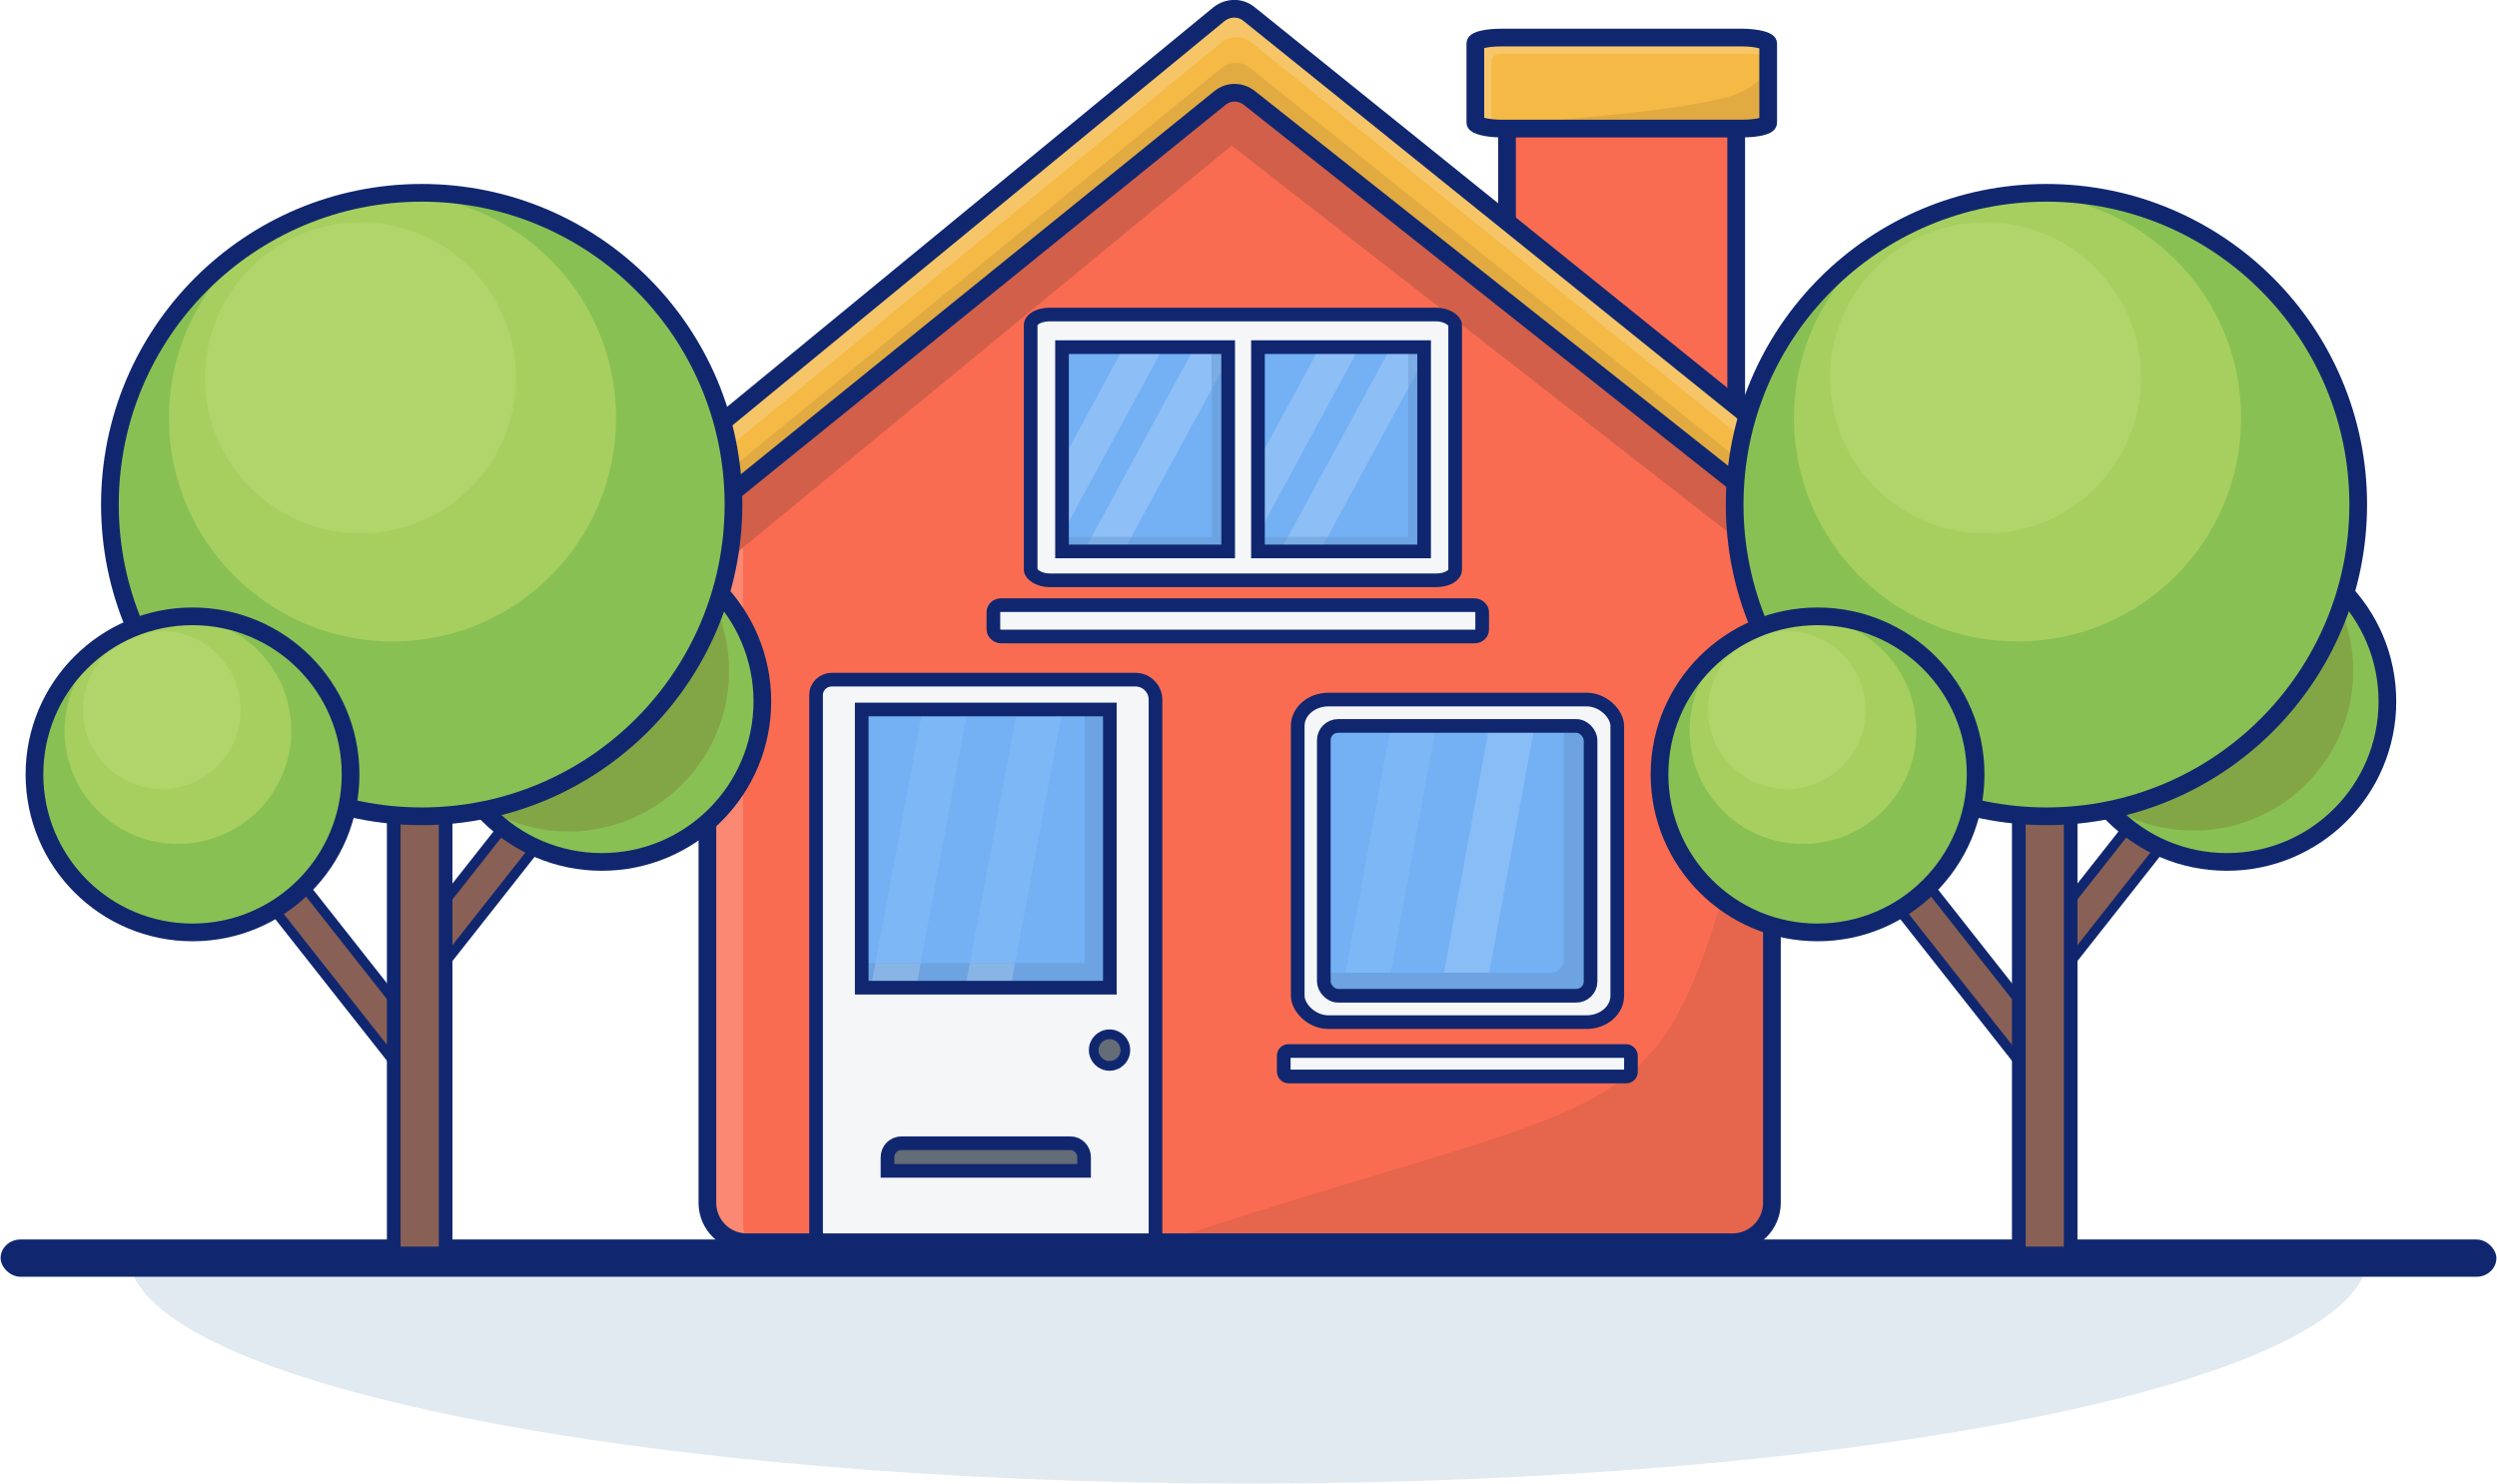 <?xml version="1.0" encoding="UTF-8"?>
<!DOCTYPE svg PUBLIC "-//W3C//DTD SVG 1.1//EN" "http://www.w3.org/Graphics/SVG/1.1/DTD/svg11.dtd">
<!-- Creator: CorelDRAW -->
<svg xmlns="http://www.w3.org/2000/svg" xml:space="preserve" width="1279px" height="760px" version="1.1" style="shape-rendering:geometricPrecision; text-rendering:geometricPrecision; image-rendering:optimizeQuality; fill-rule:evenodd; clip-rule:evenodd"
viewBox="0 0 80.37 47.78"
 xmlns:xlink="http://www.w3.org/1999/xlink"
 xmlns:xodm="http://www.corel.com/coreldraw/odm/2003">
 <defs>
  <style type="text/css">
   <![CDATA[
    .str1 {stroke:#102770;stroke-width:0.44;stroke-miterlimit:22.926}
    .str2 {stroke:#102770;stroke-width:0.31;stroke-miterlimit:22.926}
    .str0 {stroke:#102770;stroke-width:0.57;stroke-miterlimit:22.926}
    .str3 {stroke:#89C053;stroke-width:0.06;stroke-miterlimit:22.926}
    .fil2 {fill:none}
    .fil21 {fill:none;fill-rule:nonzero}
    .fil0 {fill:#E1EAF0}
    .fil24 {fill:#102770}
    .fil10 {fill:#424852}
    .fil14 {fill:#636C77}
    .fil16 {fill:#6CA3E0}
    .fil8 {fill:#73B0F4}
    .fil23 {fill:#7BACE3}
    .fil9 {fill:#7EB7F5}
    .fil27 {fill:#82A646}
    .fil22 {fill:#88B4E6}
    .fil13 {fill:#88BDF6}
    .fil25 {fill:#896055}
    .fil26 {fill:#89C053}
    .fil12 {fill:#8DBEF5}
    .fil11 {fill:#8EBFF6}
    .fil28 {fill:#A6CF5F}
    .fil29 {fill:#B1D46B}
    .fil17 {fill:#D25F49}
    .fil4 {fill:#E1AB42}
    .fil6 {fill:#E5654D}
    .fil7 {fill:#F4F6F8}
    .fil3 {fill:#F5B945}
    .fil5 {fill:#F7C669}
    .fil1 {fill:#FA6C51}
    .fil15 {fill:#FA8872}
    .fil19 {fill:#E1AB42;fill-rule:nonzero}
    .fil18 {fill:#F5B945;fill-rule:nonzero}
    .fil20 {fill:#F5C567;fill-rule:nonzero}
   ]]>
  </style>
 </defs>
 <g id="Layer_x0020_1">
  <path class="fil0" d="M76.24 40.59c-0.54,3.99 -16.48,7.19 -36.05,7.19 -19.58,0 -35.52,-3.2 -36.06,-7.19l72.11 0z"/>
  <rect class="fil1" x="48.51" y="2.91" width="7.38" height="11.14"/>
  <rect class="fil2 str0" x="48.51" y="2.91" width="7.38" height="11.14"/>
  <rect class="fil3" x="47.49" y="1.21" width="9.43" height="2.93" rx="0.83" ry="0.19"/>
  <path class="fil4" d="M56.92 2.17l0 1.71c0,0.14 -0.12,0.26 -0.26,0.26l-8.91 0 -0.01 0c1.14,-0.17 3.29,-0.35 4.7,-0.5 1.44,-0.16 2.11,-0.28 2.65,-0.39 0.53,-0.12 0.93,-0.23 1.22,-0.42 0.3,-0.18 0.49,-0.44 0.61,-0.66z"/>
  <path class="fil5" d="M47.75 1.21l8.91 0c0.14,0 0.26,0.12 0.26,0.26l0 0.27 -8.65 0c-0.14,0 -0.26,0.11 -0.26,0.25l0 2.15 -0.26 0c-0.15,0 -0.26,-0.12 -0.26,-0.26l0 -2.41c0,-0.14 0.11,-0.26 0.26,-0.26z"/>
  <rect class="fil2 str0" x="47.49" y="1.21" width="9.43" height="2.93" rx="0.83" ry="0.19"/>
  <path class="fil1" d="M39.75 2.53l17.29 13.3 0 22.91c0,0.7 -0.57,1.27 -1.27,1.27l-31.74 0c-0.7,0 -1.27,-0.57 -1.27,-1.27l0 -23.13 16.99 -13.08z"/>
  <path class="fil6" d="M57.04 23.28l0 15.46c0,0.7 -0.57,1.27 -1.27,1.27l-18.4 0c17.35,-5.71 15.76,-2.74 19.67,-16.73z"/>
  <path class="fil7" d="M26.76 21.89l9.79 0c0.35,0 0.64,0.29 0.64,0.64l0 17.48 -10.93 0 0 -17.63c0,-0.27 0.23,-0.49 0.5,-0.49z"/>
  <rect class="fil8" x="27.73" y="22.85" width="7.99" height="8.96"/>
  <polygon class="fil9" points="29.69,22.85 31.15,22.85 29.48,31.81 28.02,31.81 "/>
  <polygon class="fil9" points="32.74,22.85 34.2,22.85 32.52,31.81 31.06,31.81 "/>
  <circle class="fil10" cx="35.71" cy="33.82" r="0.51"/>
  <rect class="fil7" x="33.17" y="10.13" width="13.67" height="8.56" rx="0.61" ry="0.34"/>
  <rect class="fil8" x="34.18" y="11.18" width="5.35" height="6.58"/>
  <polygon class="fil11" points="38.45,11.18 39.53,11.18 39.53,11.56 36.16,17.76 34.97,17.76 34.9,17.72 "/>
  <polygon class="fil12" points="36.17,11.18 37.45,11.18 34.18,17.21 34.18,14.85 "/>
  <rect class="fil7" x="31.97" y="19.49" width="15.74" height="1.01" rx="0.25" ry="0.22"/>
  <rect class="fil7" x="41.77" y="22.53" width="10.29" height="10.39" rx="0.99" ry="0.85"/>
  <rect class="fil8" x="42.61" y="23.38" width="8.59" height="8.69" rx="0.46" ry="0.46"/>
  <polygon class="fil13" points="47.94,23.38 49.4,23.38 47.8,32.08 46.34,32.08 "/>
  <rect class="fil7" x="41.32" y="33.85" width="11.18" height="0.82" rx="0.15" ry="0.15"/>
  <circle class="fil14" cx="35.71" cy="33.82" r="0.36"/>
  <path class="fil10" d="M29.01 36.82l5.44 0c0.24,0 0.44,0.2 0.44,0.45l0 0.44 -6.33 0 0 -0.44c0,-0.25 0.2,-0.45 0.45,-0.45z"/>
  <path class="fil14" d="M28.93 36.99l5.59 0c0.21,0 0.37,0.17 0.37,0.37l0 0.18 -6.33 0 0 -0.18c0,-0.2 0.17,-0.37 0.37,-0.37z"/>
  <rect class="fil8" x="40.49" y="11.18" width="5.35" height="6.58"/>
  <polygon class="fil12" points="44.77,11.18 45.84,11.18 45.84,11.56 42.48,17.76 41.29,17.76 41.22,17.72 "/>
  <polygon class="fil12" points="42.48,11.18 43.76,11.18 40.49,17.21 40.49,14.85 "/>
  <path class="fil15" d="M39.75 2.53l1.01 0.78 -16.85 12.97 0 23.12c0,0.22 0.06,0.43 0.15,0.61l-0.03 0c-0.7,0 -1.27,-0.57 -1.27,-1.27l0 -23.13 16.99 -13.08z"/>
  <polygon class="fil16" points="44.63,32.08 43.17,32.08 43.31,31.33 44.77,31.33 "/>
  <polygon class="fil17" points="39.75,2.53 57.04,15.83 57.04,18.24 39.64,4.69 22.76,18.58 22.76,15.61 "/>
  <path class="fil2 str0" d="M39.75 2.53l17.29 13.3 0 22.91c0,0.7 -0.57,1.27 -1.27,1.27l-31.74 0c-0.7,0 -1.27,-0.57 -1.27,-1.27l0 -23.13 16.99 -13.08z"/>
  <path class="fil18" d="M16.01 19.54l23.22 -19.08c0.29,-0.23 0.69,-0.24 0.97,-0.01l23.58 18.99 -2.88 0.1 -20.68 -16.38c-0.29,-0.23 -0.68,-0.23 -0.96,0l-20.34 16.46 -2.91 -0.08z"/>
  <path class="fil19" d="M61.86 19.52l-1.13 0.03 -20.68 -16.38c-0.29,-0.23 -0.68,-0.22 -0.96,0l-20.35 16.46 -0.73 -0.04 21.28 -17.38c0.28,-0.24 0.68,-0.24 0.96,-0.01l21.61 17.32z"/>
  <path class="fil20" d="M16.01 19.54l23.22 -19.08c0.29,-0.23 0.69,-0.24 0.97,-0.01l23.58 18.99 -1.02 0.04 -22.48 -18.11c-0.29,-0.23 -0.68,-0.23 -0.97,0l-22.15 18.2 -1.15 -0.03z"/>
  <path class="fil21 str0" d="M16.01 19.54l23.22 -19.08c0.29,-0.23 0.69,-0.24 0.97,-0.01l23.58 18.99 -2.88 0.1 -20.68 -16.38c-0.29,-0.23 -0.68,-0.23 -0.96,0l-20.34 16.46 -2.91 -0.08z"/>
  <rect class="fil2 str1" x="41.77" y="22.53" width="10.29" height="10.39" rx="0.99" ry="0.85"/>
  <polygon class="fil9" points="44.77,23.38 46.23,23.38 44.63,32.08 43.17,32.08 "/>
  <path class="fil16" d="M50.34 23.38l0.43 0c0.24,0 0.43,0.2 0.43,0.43l0 7.84c0,0.23 -0.19,0.43 -0.43,0.43l-7.73 0c-0.23,0 -0.43,-0.2 -0.43,-0.43l0 -0.32 7.31 0c0.23,0 0.42,-0.19 0.42,-0.43l0 -7.52z"/>
  <polygon class="fil16" points="34.91,22.85 35.72,22.85 35.72,31.81 27.73,31.81 27.73,31.02 34.91,31.02 "/>
  <polygon class="fil22" points="29.48,31.81 28.02,31.81 28.17,31.02 29.63,31.02 "/>
  <polygon class="fil22" points="32.52,31.81 31.06,31.81 31.21,31.02 32.67,31.02 "/>
  <rect class="fil2 str1" x="27.73" y="22.85" width="7.99" height="8.96"/>
  <path class="fil2 str1" d="M26.76 21.89l9.79 0c0.35,0 0.64,0.29 0.64,0.64l0 17.48 -10.93 0 0 -17.63c0,-0.27 0.23,-0.49 0.5,-0.49z"/>
  <rect class="fil2 str1" x="42.61" y="23.38" width="8.59" height="8.69" rx="0.46" ry="0.46"/>
  <rect class="fil2 str1" x="41.32" y="33.85" width="11.18" height="0.82" rx="0.15" ry="0.15"/>
  <path class="fil2 str1" d="M29.01 36.82l5.44 0c0.24,0 0.44,0.2 0.44,0.45l0 0.44 -6.33 0 0 -0.44c0,-0.25 0.2,-0.45 0.45,-0.45z"/>
  <circle class="fil2 str2" cx="35.71" cy="33.82" r="0.51"/>
  <polygon class="fil16" points="39.01,11.18 39.53,11.18 39.53,17.76 34.18,17.76 34.18,17.3 39.01,17.3 "/>
  <path class="fil16" d="M39.01 11.18l0.52 0 0 0.38 -0.52 0.95 0 -1.33zm-2.85 6.58l-1.19 0 -0.07 -0.04 0.23 -0.42 1.28 0 -0.25 0.46z"/>
  <path class="fil23" d="M39.01 11.18l0.52 0 0 0.38 -0.52 0.95 0 -1.33zm-2.85 6.58l-1.19 0 -0.07 -0.04 0.23 -0.42 1.28 0 -0.25 0.46z"/>
  <polygon class="fil16" points="45.33,11.18 45.84,11.18 45.84,17.76 40.49,17.76 40.49,17.3 45.33,17.3 "/>
  <path class="fil16" d="M45.33 11.18l0.51 0 0 0.38 -0.51 0.95 0 -1.33zm-2.86 6.58l-1.18 0 -0.07 -0.04 0.22 -0.42 1.28 0 -0.25 0.46z"/>
  <path class="fil23" d="M45.33 11.18l0.51 0 0 0.38 -0.51 0.95 0 -1.33zm-2.86 6.58l-1.18 0 -0.07 -0.04 0.22 -0.42 1.28 0 -0.25 0.46z"/>
  <rect class="fil2 str1" x="40.49" y="11.18" width="5.35" height="6.58"/>
  <rect class="fil2 str1" x="34.18" y="11.18" width="5.35" height="6.58"/>
  <rect class="fil2 str1" x="33.17" y="10.13" width="13.67" height="8.56" rx="0.61" ry="0.34"/>
  <rect class="fil2 str1" x="31.97" y="19.49" width="15.74" height="1.01" rx="0.25" ry="0.22"/>
  <rect class="fil24" y="39.92" width="80.37" height="1.2" rx="0.64" ry="0.6"/>
  <rect class="fil25" transform="matrix(-0.567 -0.447 -0.447 0.567 18.882 25.201)" width="1.7" height="10.6"/>
  <rect class="fil2 str1" transform="matrix(-0.567 -0.447 -0.447 0.567 18.882 25.201)" width="1.7" height="10.6"/>
  <rect class="fil25" transform="matrix(0.567 -0.447 0.447 0.567 8.257 28.599)" width="1.7" height="10.6"/>
  <rect class="fil2 str1" transform="matrix(0.567 -0.447 0.447 0.567 8.257 28.599)" width="1.7" height="10.6"/>
  <rect class="fil25" x="12.66" y="25.63" width="1.67" height="14.74"/>
  <rect class="fil2 str1" x="12.66" y="25.63" width="1.67" height="14.74"/>
  <circle class="fil26" cx="19.36" cy="22.59" r="5.17"/>
  <circle class="fil27" cx="18.29" cy="21.61" r="5.17"/>
  <circle class="fil2 str0" cx="19.36" cy="22.59" r="5.17"/>
  <circle class="fil26" cx="13.56" cy="16.25" r="10.04"/>
  <circle class="fil28" cx="12.62" cy="13.46" r="7.2"/>
  <circle class="fil29" cx="11.59" cy="12.17" r="5.01"/>
  <circle class="fil2 str0" cx="13.56" cy="16.25" r="10.04"/>
  <circle class="fil26" cx="6.18" cy="24.94" r="5.09"/>
  <circle class="fil28" cx="5.71" cy="23.53" r="3.65"/>
  <circle class="fil29" cx="5.19" cy="22.87" r="2.54"/>
  <circle class="fil2 str0" cx="6.18" cy="24.94" r="5.09"/>
  <rect class="fil25" transform="matrix(-0.567 -0.447 -0.447 0.567 71.21 25.201)" width="1.7" height="10.6"/>
  <rect class="fil2 str1" transform="matrix(-0.567 -0.447 -0.447 0.567 71.21 25.201)" width="1.7" height="10.6"/>
  <rect class="fil25" transform="matrix(0.567 -0.447 0.447 0.567 60.585 28.599)" width="1.7" height="10.6"/>
  <rect class="fil2 str1" transform="matrix(0.567 -0.447 0.447 0.567 60.585 28.599)" width="1.7" height="10.6"/>
  <rect class="fil25" x="64.99" y="25.63" width="1.67" height="14.74"/>
  <rect class="fil2 str1" x="64.99" y="25.63" width="1.67" height="14.74"/>
  <circle class="fil26" cx="71.69" cy="22.59" r="5.17"/>
  <circle class="fil27 str3" cx="70.62" cy="21.61" r="5.17"/>
  <circle class="fil2 str0" cx="71.69" cy="22.59" r="5.17"/>
  <circle class="fil26" cx="65.88" cy="16.25" r="10.04"/>
  <circle class="fil28" cx="64.95" cy="13.46" r="7.2"/>
  <circle class="fil29" cx="63.92" cy="12.17" r="5.01"/>
  <circle class="fil2 str0" cx="65.88" cy="16.25" r="10.04"/>
  <circle class="fil26" cx="58.51" cy="24.94" r="5.09"/>
  <circle class="fil28" cx="58.04" cy="23.53" r="3.65"/>
  <circle class="fil29" cx="57.52" cy="22.87" r="2.54"/>
  <circle class="fil2 str0" cx="58.51" cy="24.94" r="5.09"/>
 </g>
</svg>

